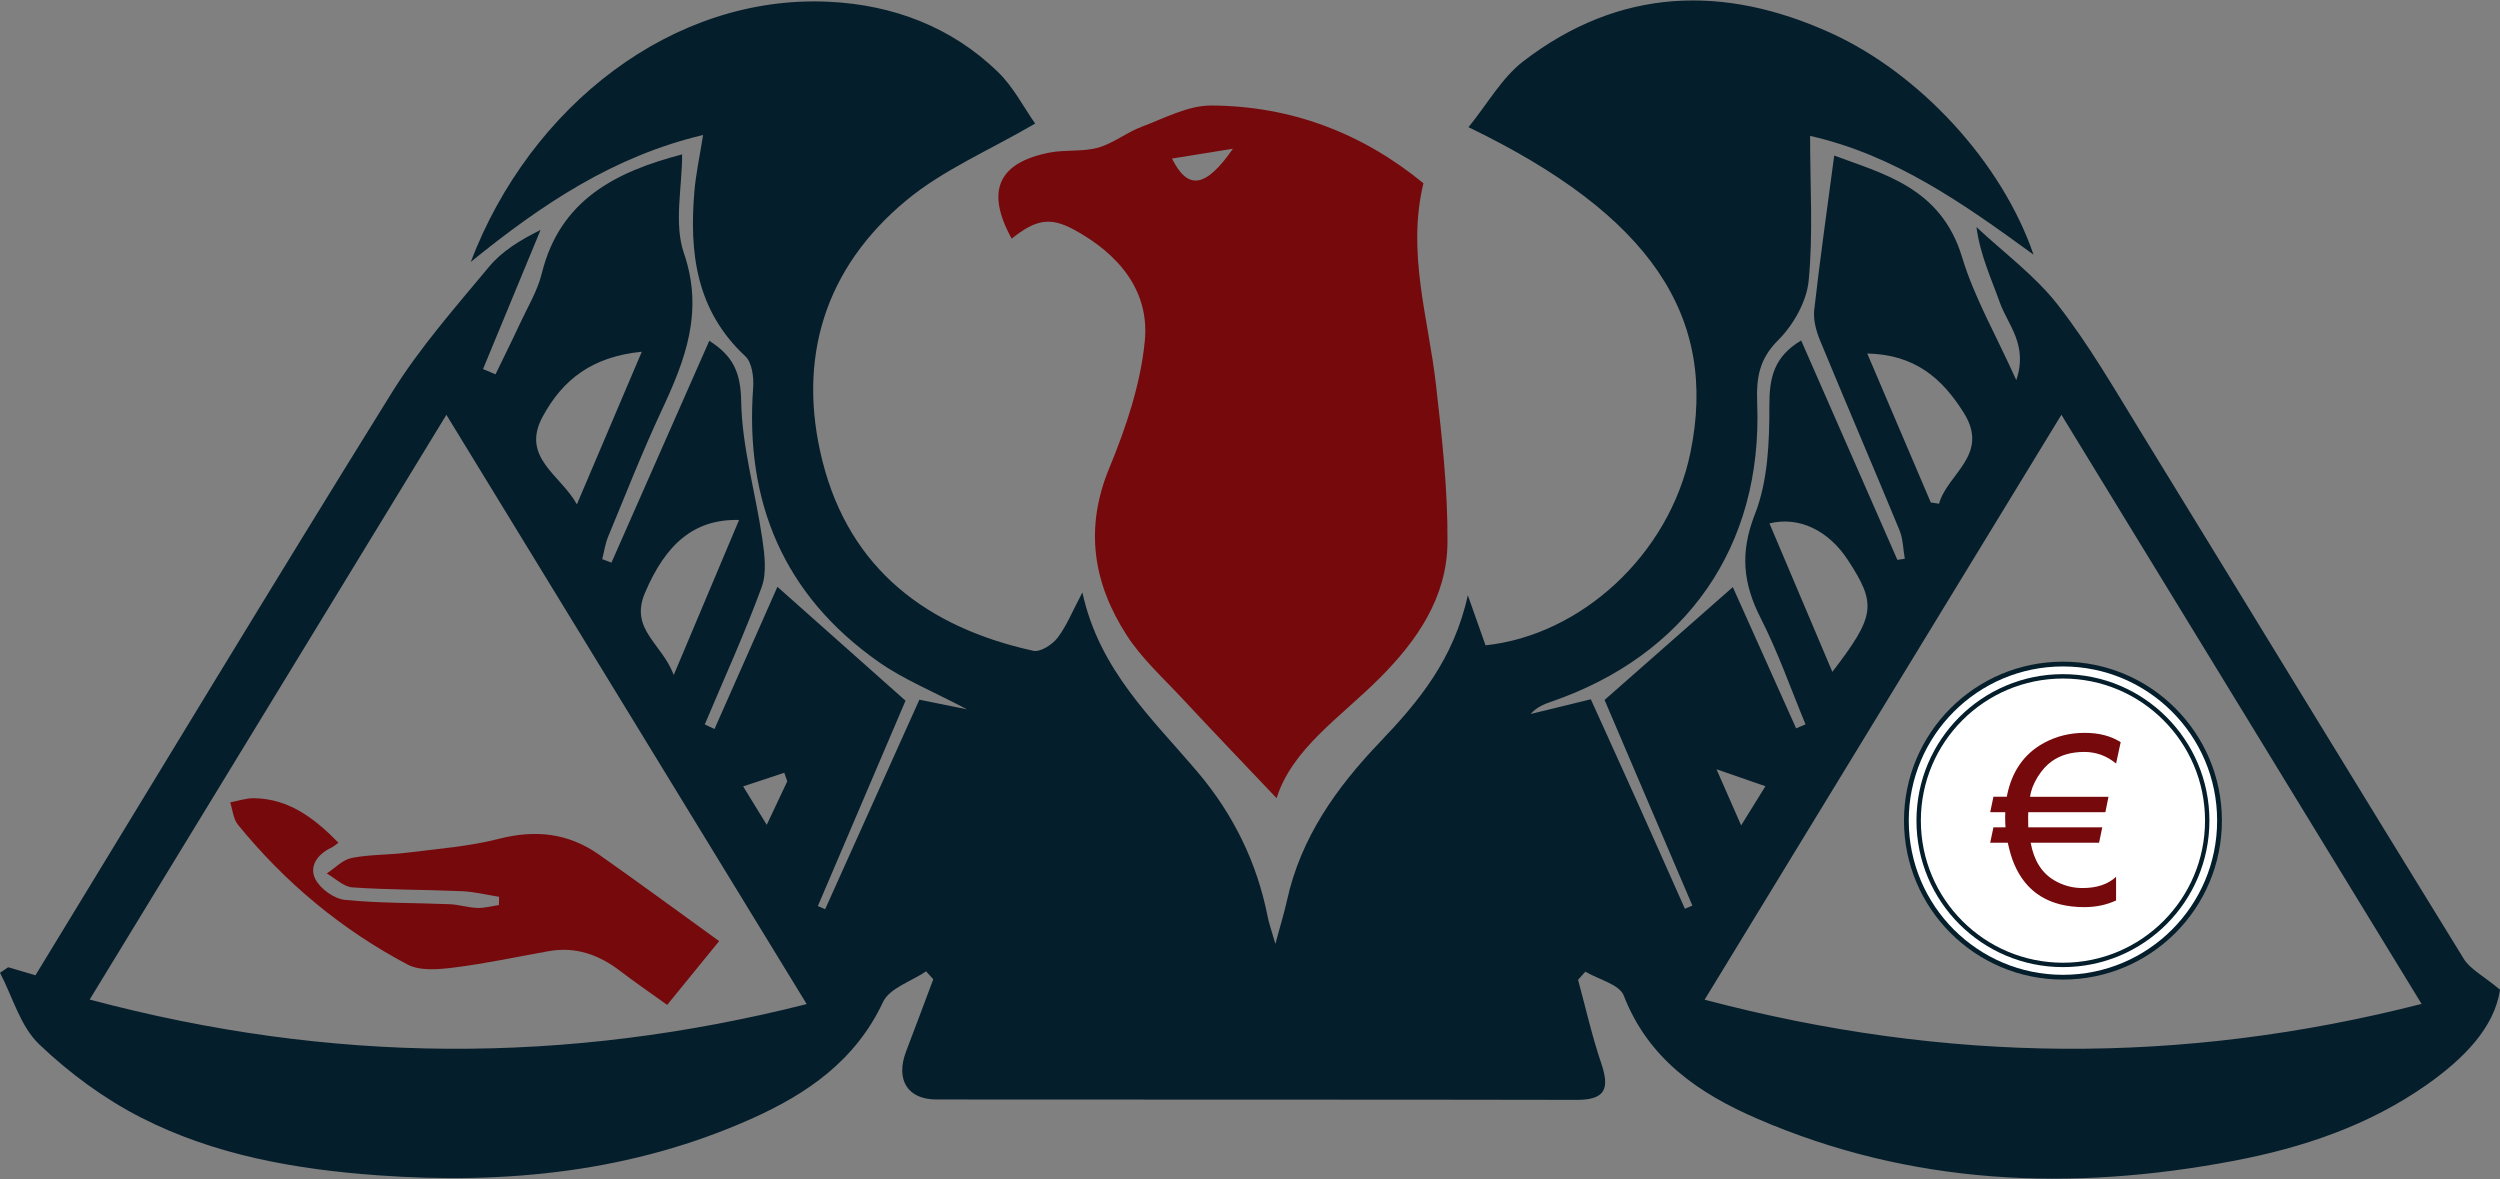 <?xml version="1.0" encoding="utf-8"?>
<!-- Generator: Adobe Illustrator 18.0.0, SVG Export Plug-In . SVG Version: 6.00 Build 0)  -->
<!DOCTYPE svg PUBLIC "-//W3C//DTD SVG 1.1//EN" "http://www.w3.org/Graphics/SVG/1.1/DTD/svg11.dtd">
<svg version="1.1" id="Calque_1" xmlns="http://www.w3.org/2000/svg" xmlns:xlink="http://www.w3.org/1999/xlink" x="0px" y="0px"
	 viewBox="0 0 301.923 142.391" enable-background="new 0 0 301.923 142.391" xml:space="preserve">
<rect x="0" y="0" width="301.923" height="142.391" fill="#808080" stroke="none"/>
<g>
	<g>
		<path fill="#051E2B" d="M130.72,71.55c2.054,9.419,8.448,15.236,13.921,21.7c4.311,5.092,7.18,10.936,8.468,17.521
			c0.142,0.725,0.401,1.427,0.917,3.22c0.659-2.446,1.095-3.84,1.407-5.261c1.668-7.594,5.986-13.632,11.226-19.114
			c4.664-4.88,8.918-9.998,10.609-17.73c0.901,2.547,1.525,4.311,2.14,6.049c11.502-1.22,22.195-10.916,24.742-23.27
			c3.389-16.437-4.815-28.704-26.801-39.305c2.286-2.805,4.025-5.972,6.65-7.983c11.566-8.859,24.136-9.289,37.121-3.385
			c10.693,4.862,20.628,15.566,24.47,26.762c-8.716-6.357-16.893-12.057-26.985-14.342c0,6.064,0.373,11.809-0.17,17.467
			c-0.243,2.531-1.844,5.365-3.686,7.201c-2.341,2.332-2.65,4.622-2.534,7.658c0.662,17.244-8.562,30.424-24.936,36.029
			c-0.859,0.294-1.697,0.647-2.434,1.463c2.296-0.561,4.592-1.122,7.277-1.778c1.928,4.26,3.869,8.519,5.786,12.788
			c1.871,4.165,3.718,8.341,5.576,12.512c0.301-0.128,0.602-0.257,0.903-0.385c-3.591-8.409-7.183-16.818-10.606-24.834
			c5.196-4.572,10.248-9.016,15.49-13.628c2.391,5.334,5.018,11.196,7.646,17.058c0.379-0.162,0.757-0.325,1.136-0.487
			c-1.781-4.284-3.313-8.695-5.413-12.816c-2.144-4.208-2.523-7.929-0.699-12.567c1.578-4.013,1.755-8.746,1.746-13.159
			c-0.007-3.333,0.554-5.858,3.838-7.815c3.885,8.859,7.753,17.679,11.621,26.499c0.299-0.047,0.597-0.094,0.896-0.141
			c-0.206-1.158-0.211-2.398-0.649-3.459c-3.158-7.65-6.432-15.252-9.588-22.903c-0.471-1.142-0.838-2.496-0.703-3.689
			c0.698-6.164,1.575-12.307,2.414-18.64c5.841,2.195,12.902,3.841,15.44,12.267c1.459,4.845,4.069,9.344,6.547,14.858
			c1.462-4.277-1.047-6.705-2.006-9.424c-1-2.836-2.318-5.559-2.808-9.069c3.314,3.105,7.076,5.863,9.834,9.401
			c3.762,4.826,6.853,10.19,10.067,15.425c13.001,21.174,25.918,42.401,38.956,63.552c0.777,1.26,2.345,2.033,4.376,3.726
			c-0.655,4.548-4.359,8.324-8.817,11.463c-7.004,4.932-14.965,7.614-23.294,9.2c-19.682,3.746-39.032,2.964-57.636-5.101
			c-6.971-3.022-13.102-7.168-16.072-14.842c-0.526-1.36-3.043-1.949-4.64-2.894c-0.294,0.328-0.588,0.656-0.883,0.984
			c0.914,3.353,1.674,6.759,2.789,10.044c1.003,2.956,0.644,4.462-2.909,4.455c-25.79-0.054-51.581-0.015-77.371-0.046
			c-3.519-0.004-4.957-2.423-3.655-5.823c1.108-2.893,2.186-5.797,3.277-8.697c-0.288-0.319-0.577-0.638-0.865-0.957
			c-1.785,1.214-4.421,2.03-5.208,3.711c-3.313,7.077-9.166,11.086-15.862,14.083c-14.392,6.441-29.607,7.961-45.157,6.839
			c-9.891-0.713-19.661-2.422-28.553-6.954c-4.484-2.285-8.715-5.405-12.354-8.886c-2.256-2.157-3.186-5.7-4.711-8.621
			c0.329-0.222,0.659-0.444,0.988-0.665c1.057,0.311,2.113,0.621,3.294,0.969C18.65,94.23,32.846,70.711,47.345,47.38
			c3.358-5.404,7.642-10.256,11.727-15.174c1.554-1.871,3.745-3.213,6.211-4.435c-2.316,5.6-4.632,11.201-6.948,16.801
			c0.503,0.21,1.007,0.419,1.51,0.629c0.973-2.013,1.972-4.013,2.913-6.041c0.94-2.026,2.144-3.999,2.671-6.134
			c2.203-8.919,8.967-12.29,16.952-14.382c0,4.02-1.01,8.356,0.214,11.926c2.43,7.086,0.155,12.918-2.694,19.012
			c-2.334,4.992-4.346,10.137-6.456,15.232c-0.355,0.857-0.482,1.808-0.714,2.715c0.371,0.139,0.743,0.279,1.114,0.418
			c3.902-8.847,7.803-17.693,11.815-26.79c2.824,1.794,3.793,3.758,3.851,7.288c0.092,5.538,1.738,11.039,2.545,16.583
			c0.282,1.936,0.566,4.146-0.074,5.893c-2.057,5.608-4.546,11.058-6.868,16.569c0.392,0.183,0.784,0.366,1.176,0.549
			c2.596-5.867,5.193-11.735,7.598-17.171c5.048,4.487,9.993,8.883,15.471,13.753c-3.278,7.678-6.933,16.238-10.587,24.799
			c0.293,0.127,0.587,0.255,0.88,0.382c3.779-8.402,7.558-16.804,11.381-25.303c1.861,0.377,3.435,0.696,5.754,1.167
			c-4.084-2.163-7.658-3.6-10.723-5.76c-11.423-8.05-16.126-19.285-15.105-33.112c0.093-1.256-0.145-3.029-0.955-3.781
			c-5.933-5.51-6.78-12.488-6.141-19.94c0.178-2.078,0.631-4.133,1.047-6.769c-10.758,2.543-19.436,8.33-28.058,15.329
			c7.162-18.801,24.404-32.359,43.335-31.418c7.644,0.38,14.692,3.014,20.305,8.444c1.906,1.844,3.172,4.351,4.523,6.262
			c-5.553,3.243-11.094,5.582-15.532,9.254c-9.896,8.187-13.276,19.164-10.148,31.54c3.302,13.062,12.691,20.073,25.464,22.881
			c0.842,0.185,2.284-0.744,2.914-1.563C128.811,75.604,129.494,73.857,130.72,71.55z M53.909,50.098
			C39.426,73.839,25.25,97.077,10.832,120.712c29.131,7.781,57.522,7.89,86.592,0.552C82.762,97.285,68.482,73.93,53.909,50.098z
			 M248.954,50.091c-14.508,23.786-28.67,47.004-43.088,70.641c29.216,7.719,57.593,7.912,86.587,0.51
			C277.829,97.321,263.596,74.04,248.954,50.091z M77.509,42.478c-5.955,0.594-9.535,3.317-11.989,7.875
			c-2.644,4.911,2.227,7.032,4.15,10.559C72.186,54.994,74.702,49.077,77.509,42.478z M233.181,60.684
			c0.331,0.05,0.663,0.1,0.994,0.15c1.016-3.64,6.155-5.899,2.999-10.962c-2.627-4.214-5.942-7.054-11.667-7.179
			C228.201,49.008,230.691,54.846,233.181,60.684z M221.293,81.14c5.201-6.789,5.362-8.149,1.895-13.476
			c-2.338-3.593-5.9-5.338-9.491-4.453C216.197,69.111,218.68,74.973,221.293,81.14z M89.256,62.797
			c-5.347-0.139-8.847,2.818-11.381,8.849c-1.837,4.371,2.074,6.065,3.492,9.872C84.258,74.658,86.728,68.797,89.256,62.797z
			 M95.077,94.362c-0.12-0.345-0.24-0.69-0.36-1.035c-1.564,0.518-3.129,1.036-4.967,1.645c1.056,1.721,1.858,3.027,2.849,4.641
			C93.548,97.604,94.313,95.983,95.077,94.362z M213.209,94.954c-2.001-0.695-3.499-1.216-5.908-2.052
			c1.199,2.732,1.999,4.556,2.975,6.781C211.272,98.078,212.074,96.784,213.209,94.954z"/>
		<path fill="#76090C" d="M171.907,22.132c-2.024,8.378,0.593,16.265,1.509,24.282c0.724,6.344,1.447,12.741,1.395,19.108
			c-0.055,6.618-3.656,11.852-8.268,16.449c-4.699,4.684-10.506,8.477-12.369,14.426c-3.63-3.83-7.533-7.897-11.374-12.021
			c-2.318-2.489-4.906-4.832-6.728-7.656c-4.048-6.275-5.119-12.901-2.106-20.19c2.021-4.89,3.782-10.127,4.291-15.342
			c0.602-6.162-3.265-10.588-8.575-13.463c-2.919-1.58-4.66-1.167-7.504,1.095c-3.153-5.721-1.676-9.169,4.578-10.392
			c1.919-0.375,3.994-0.076,5.854-0.596c1.836-0.513,3.432-1.833,5.241-2.511c2.766-1.036,5.628-2.594,8.442-2.579
			C155.884,12.793,164.483,16.044,171.907,22.132z M148.902,17.962c-2.68,0.432-4.991,0.805-7.361,1.187
			C143.451,22.995,145.584,22.723,148.902,17.962z"/>
	</g>
	<path fill="#76090C" d="M40.879,101.778c-0.301,0.209-0.572,0.457-0.889,0.608c-1.668,0.791-2.707,2.264-1.882,3.828
		c0.61,1.157,2.256,2.331,3.545,2.462c4.194,0.425,8.438,0.348,12.66,0.525c1.114,0.047,2.215,0.41,3.328,0.448
		c0.867,0.03,1.744-0.22,2.616-0.345c0.006-0.333,0.012-0.666,0.018-0.999c-1.492-0.234-2.978-0.61-4.478-0.676
		c-4.41-0.193-8.833-0.157-13.234-0.458c-1.067-0.073-2.068-1.097-3.1-1.684c0.995-0.648,1.918-1.656,2.999-1.87
		c2.194-0.435,4.483-0.359,6.715-0.641c3.707-0.469,7.479-0.745,11.077-1.671c4.411-1.136,8.384-0.695,12.064,1.888
		c4.816,3.38,9.553,6.872,14.533,10.466c-1.967,2.413-4.054,4.973-6.279,7.704c-2.032-1.462-3.876-2.72-5.644-4.077
		c-2.58-1.98-5.394-2.999-8.671-2.413c-3.781,0.675-7.545,1.488-11.35,1.966c-1.874,0.235-4.147,0.46-5.688-0.354
		c-7.96-4.205-14.796-9.898-20.489-16.894c-0.562-0.691-0.632-1.783-0.931-2.689c0.963-0.177,1.929-0.519,2.888-0.503
		C34.918,96.463,37.991,98.838,40.879,101.778z"/>
	<g>
		<circle fill="#051E2B" cx="249.14" cy="99.107" r="19.197"/>
		<circle fill="#FFFFFF" cx="249.14" cy="99.107" r="18.621"/>
		<circle fill="#051E2B" cx="249.14" cy="99.107" r="17.69"/>
		<circle fill="#FFFFFF" cx="249.14" cy="99.107" r="17.16"/>
		<g>
			<path fill="#76090C" d="M251.713,90.811c-1.555,0-2.859,0.375-3.915,1.125c-0.629,0.444-1.199,1.074-1.708,1.888
				c-0.519,0.842-0.824,1.643-0.917,2.402h9.468l-0.375,1.86h-9.315c-0.01,0.194-0.014,0.379-0.014,0.555
				c0,0.713,0.004,1.138,0.014,1.277h8.94l-0.389,1.86h-8.26c0.389,2.12,1.323,3.624,2.804,4.512
				c1.064,0.639,2.216,0.958,3.457,0.958c1.73,0,3.082-0.453,4.054-1.36v2.86c-1.157,0.537-2.434,0.805-3.832,0.805
				c-4.184,0-7.011-1.74-8.482-5.22c-0.296-0.703-0.551-1.555-0.764-2.555h-2.124l0.389-1.86h1.458
				c-0.028-0.389-0.042-0.81-0.042-1.264c0-0.185,0.004-0.375,0.014-0.569h-1.818l0.389-1.86h1.61
				c0.574-3.017,2.068-5.183,4.484-6.497c1.49-0.814,3.133-1.222,4.928-1.222c1.722,0,3.17,0.375,4.345,1.125l-0.555,2.583
				C254.43,91.278,253.148,90.811,251.713,90.811z"/>
		</g>
	</g>
</g>
<g>
</g>
<g>
</g>
<g>
</g>
<g>
</g>
<g>
</g>
</svg>
